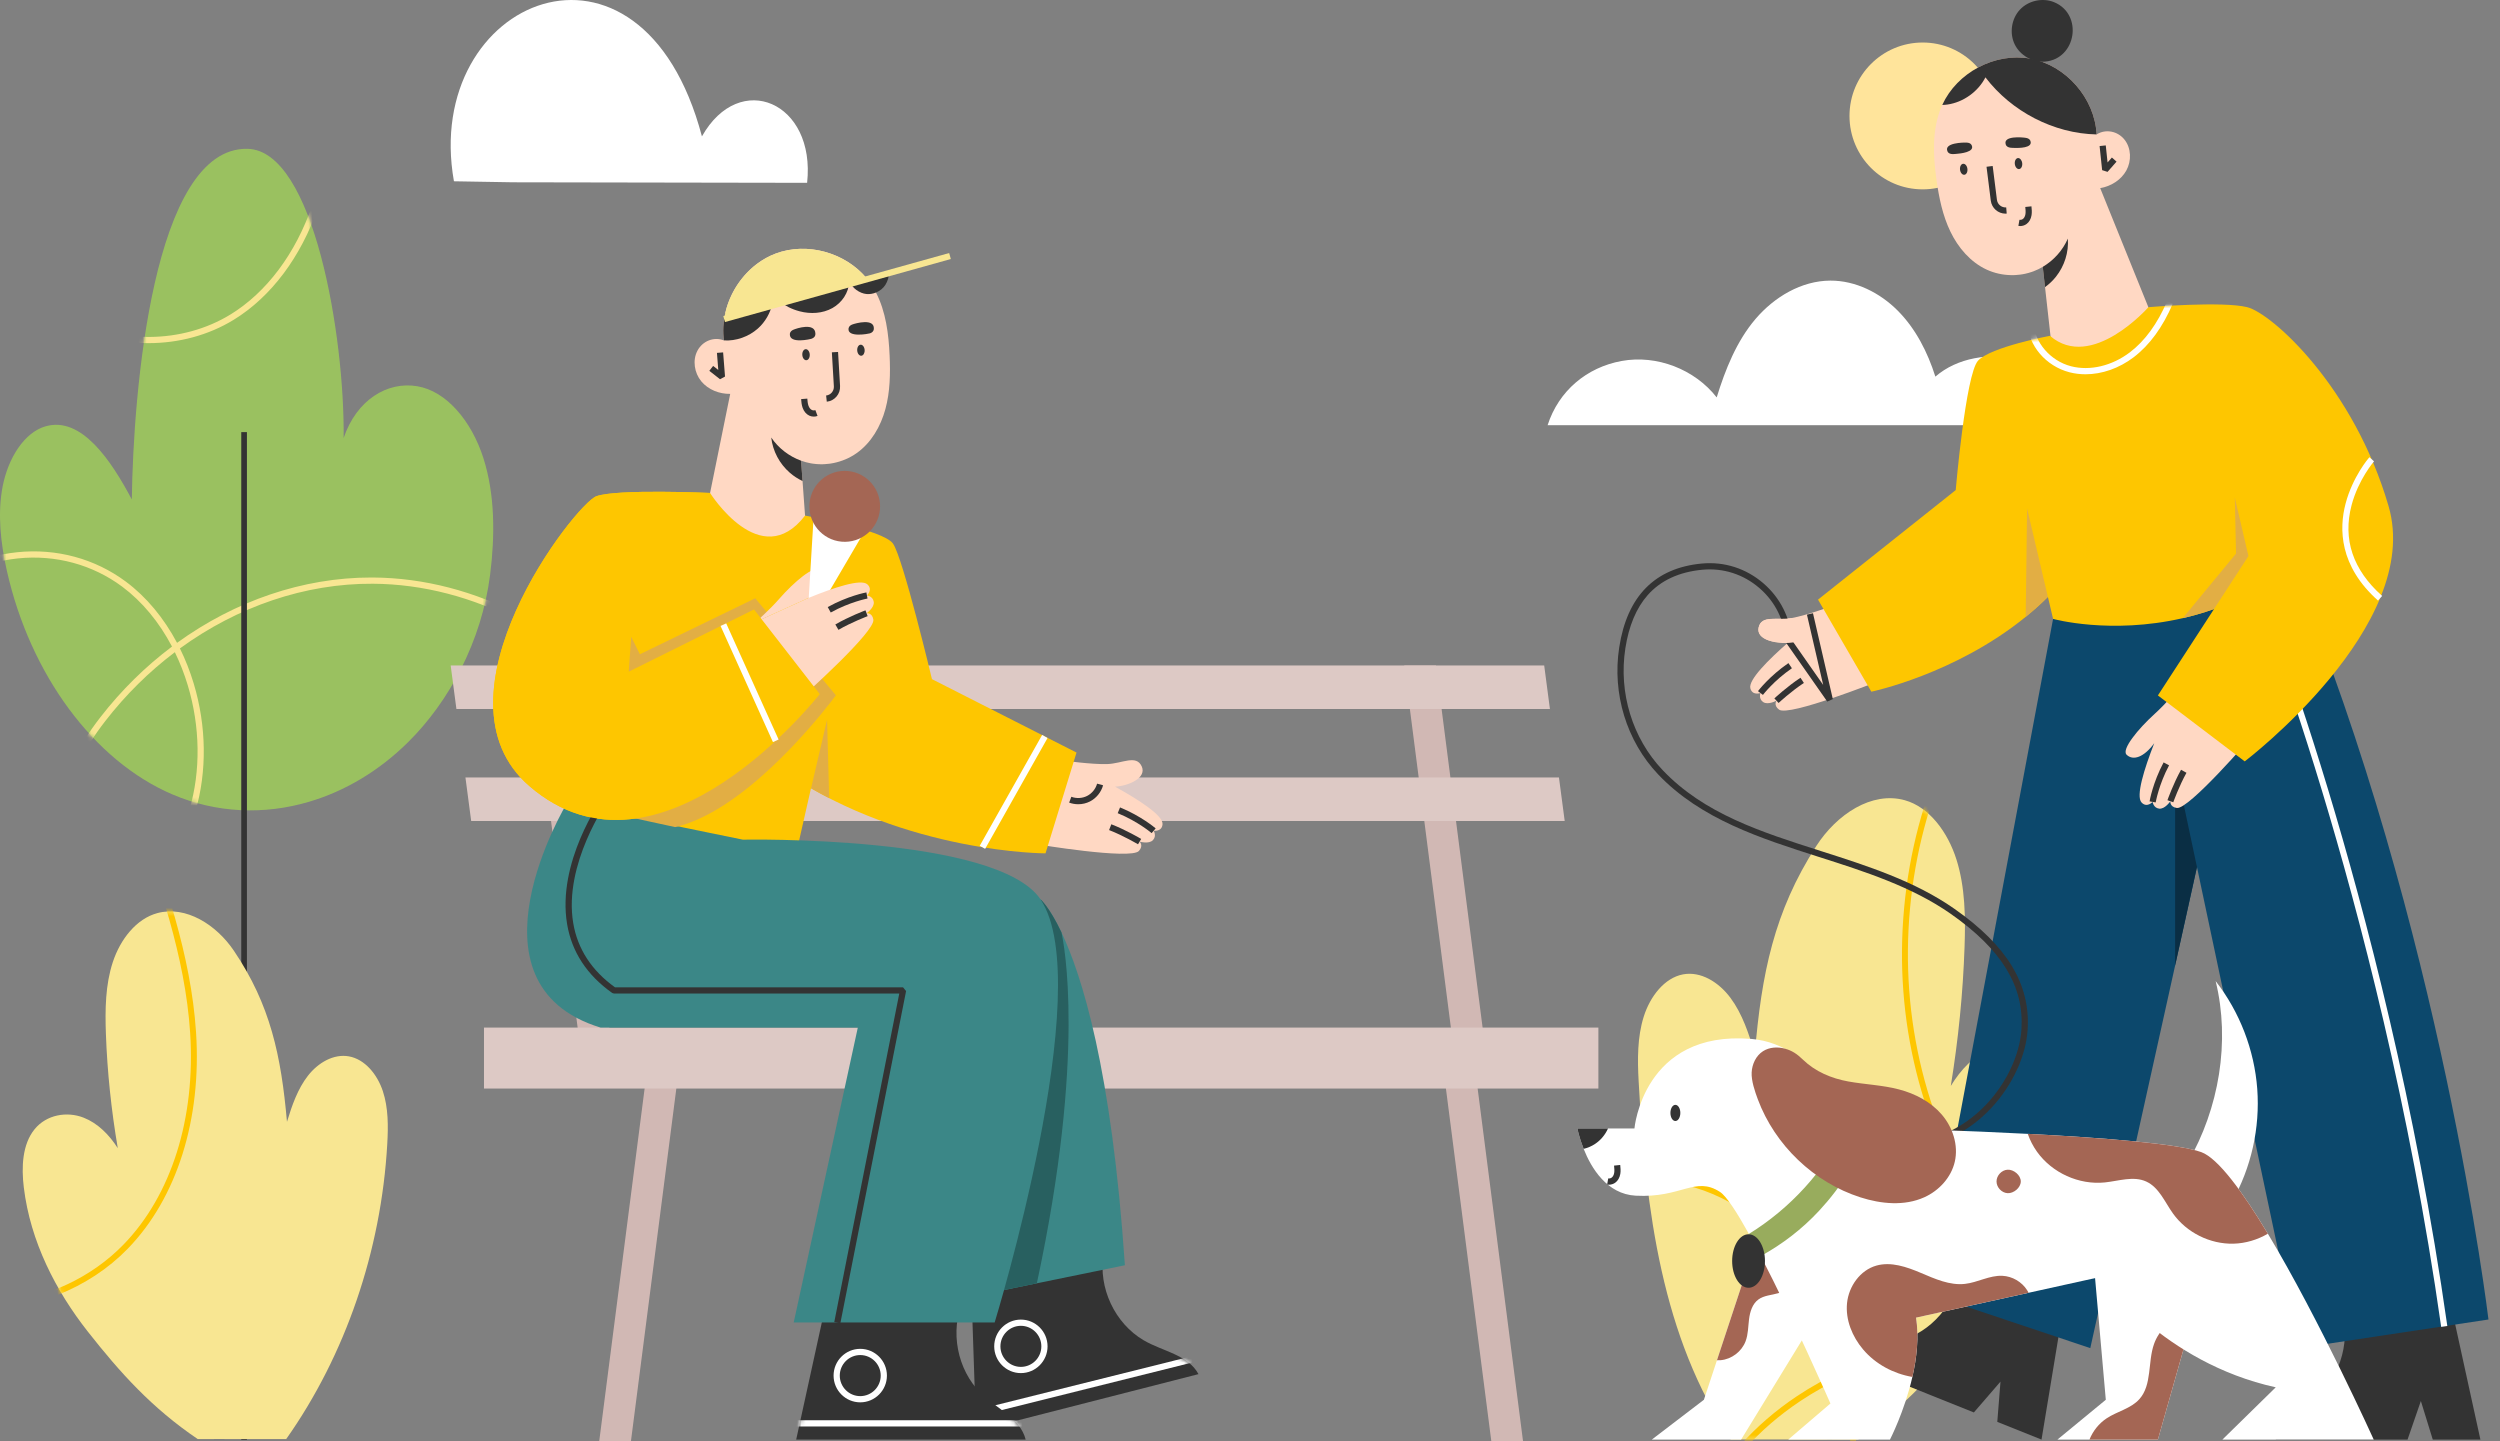 <svg width="588" height="339" viewBox="0 0 588 339" fill="none" xmlns="http://www.w3.org/2000/svg">
<rect x="0" y="0" width="588" height="339" fill="#808080" stroke="none"/>
<g clip-path="url(#clip0_646_1422)">
<path fill-rule="evenodd" clip-rule="evenodd" d="M120.643 42.875L189.835 43C191.905 24.012 173.967 16.309 165.095 32.08C150.799 -21.952 99.123 -0.369 106.767 42.637L120.643 42.875Z" fill="white"/>
<path d="M386.612 239.096C388.134 234.287 391.52 229.995 395.836 229.175C400.008 228.382 404.241 230.976 407.018 234.712C409.796 238.448 411.367 243.189 412.729 247.882C414.306 229.031 417.246 214.42 427.194 198.976C432.003 191.51 440.263 186.041 448.02 188.216C453.77 189.828 458.127 195.698 460.173 202.205C462.219 208.712 462.3 215.824 462.063 222.754C461.695 233.511 460.604 244.485 458.825 255.419C461.187 251.53 464.326 248.253 468.144 246.69C472.703 244.824 478.273 245.83 481.514 250.029C484.853 254.355 485.098 260.841 484.432 266.624C482.655 282.059 475.748 296.178 466.977 307.867C458.207 319.557 449.579 329.669 437.048 338.564L429.741 338.553C429.739 338.557 429.736 338.561 429.734 338.564H407.079C390.951 314.592 387.069 284.785 385.408 254.305C385.129 249.185 385.091 243.906 386.612 239.096Z" fill="#F8E692"/>
<mask id="mask0_646_1422" style="mask-type:luminance" maskUnits="userSpaceOnUse" x="385" y="187" width="100" height="152">
<path d="M386.612 239.096C388.134 234.287 391.52 229.995 395.836 229.175C400.008 228.382 404.241 230.976 407.018 234.712C409.796 238.448 411.367 243.189 412.729 247.882C414.306 229.031 417.246 214.42 427.194 198.976C432.003 191.51 440.263 186.041 448.02 188.216C453.77 189.828 458.127 195.698 460.173 202.205C462.219 208.712 462.3 215.824 462.063 222.754C461.695 233.511 460.604 244.485 458.825 255.419C461.187 251.53 464.326 248.253 468.144 246.69C472.703 244.824 478.273 245.83 481.514 250.029C484.853 254.355 485.098 260.841 484.432 266.624C482.655 282.059 475.748 296.178 466.977 307.867C458.207 319.557 449.579 329.669 437.048 338.564L429.741 338.553C429.739 338.557 429.736 338.561 429.734 338.564H407.079C390.951 314.592 387.069 284.785 385.408 254.305C385.129 249.185 385.091 243.906 386.612 239.096Z" fill="white"/>
</mask>
<g mask="url(#mask0_646_1422)">
<path d="M492.34 315.823C482.147 307.979 473.344 298.435 466.173 287.457C459.003 276.478 453.796 264.57 450.697 252.063C447.598 239.556 446.641 226.588 447.853 213.52C449.064 200.451 452.389 187.882 457.734 176.163L459.002 176.745C453.722 188.321 450.437 200.737 449.24 213.649C448.043 226.561 448.988 239.372 452.05 251.726C455.111 264.08 460.255 275.844 467.339 286.691C474.423 297.537 483.12 306.966 493.189 314.714L492.34 315.823Z" fill="#FEC600"/>
<path d="M412.11 401C405.093 401.001 399.664 394.015 397.514 387.254C394.18 376.771 395.162 364.54 400.207 353.696C404.778 343.872 412.541 335.114 422.658 328.37C426.057 326.104 429.63 324.125 433.329 322.445C431.556 313.697 428.534 305.966 424.297 299.358C417.098 288.133 405.89 280.269 394.314 278.322C388.224 277.297 381.663 277.993 375.834 280.281C369.743 282.671 364.785 286.591 361.498 291.618L360.333 290.851C363.78 285.58 368.964 281.475 375.326 278.979C381.386 276.6 388.209 275.877 394.545 276.943C406.68 278.984 417.951 286.878 425.469 298.602C429.752 305.28 432.818 313.071 434.634 321.868C445.89 317.012 458.266 314.892 470.548 315.828C487.376 317.111 503.518 324.092 516 335.486L515.062 336.52C502.808 325.335 486.962 318.482 470.443 317.222C458.285 316.296 446.034 318.419 434.912 323.271C435.636 327.101 436.13 331.118 436.389 335.311C437.497 353.239 434.195 371.372 426.84 387.749C423.113 396.046 418.466 400.491 413.029 400.96C412.72 400.987 412.413 401 412.11 401ZM433.603 323.856C430.078 325.475 426.674 327.371 423.429 329.534C413.526 336.137 405.932 344.696 401.47 354.288C396.571 364.816 395.613 376.677 398.842 386.829C400.921 393.369 406.21 400.144 412.909 399.567C417.806 399.145 422.065 394.975 425.569 387.174C432.832 371.004 436.092 353.1 434.998 335.397C434.749 331.381 434.284 327.532 433.603 323.856Z" fill="#FEC600"/>
</g>
<path d="M115.271 135.203C113.277 150.857 105.63 165.043 95.939 174.6C89.071 181.387 81.077 186.099 72.711 188.57C62.09 191.72 50.86 191.255 40.54 186.841C22.117 178.962 7.114 158.687 1.618 134.255C0.168 127.794 -0.644 120.851 0.642 114.304C1.937 107.745 5.708 101.69 10.74 100.262C19.155 97.87 26.116 108.256 31.005 117.472C31.332 92.336 35.969 34.521 58.227 35.003C73.875 35.342 81.103 79.403 80.823 103.033C83.844 94.034 91.151 89.636 98.161 90.847C101.587 91.435 104.707 93.432 107.341 96.342C110.103 99.377 112.307 103.391 113.703 107.773C116.43 116.322 116.442 126.014 115.271 135.203Z" fill="#9AC160"/>
<mask id="mask1_646_1422" style="mask-type:luminance" maskUnits="userSpaceOnUse" x="0" y="35" width="117" height="156">
<path d="M115.271 135.203C113.277 150.857 105.63 165.043 95.939 174.6C89.071 181.387 81.077 186.099 72.711 188.57C62.09 191.72 50.86 191.255 40.54 186.841C22.117 178.962 7.114 158.687 1.618 134.255C0.168 127.794 -0.644 120.851 0.642 114.304C1.937 107.745 5.708 101.69 10.74 100.262C19.155 97.87 26.116 108.256 31.005 117.472C31.332 92.336 35.969 34.521 58.227 35.003C73.875 35.342 81.103 79.403 80.823 103.033C83.844 94.034 91.151 89.636 98.161 90.847C101.587 91.435 104.707 93.432 107.341 96.342C110.103 99.377 112.307 103.391 113.703 107.773C116.43 116.322 116.442 126.014 115.271 135.203Z" fill="white"/>
</mask>
<g mask="url(#mask1_646_1422)">
<path d="M27.799 209.199C25.941 209.199 24.13 208.788 22.489 207.945C19.533 206.425 17.193 203.603 15.722 199.783C14.372 196.275 13.896 192.231 14.38 188.396C15.183 182.048 18.12 175.782 23.624 168.678C28.561 162.305 34.247 156.731 40.455 152.071C37.441 146.328 33.438 141.482 28.75 137.988C21.772 132.788 13.061 130.425 4.219 131.338C-4.628 132.25 -12.847 136.362 -18.924 142.916L-19.992 141.919C-13.675 135.105 -5.129 130.83 4.07 129.882C13.274 128.932 22.349 131.394 29.62 136.814C34.429 140.398 38.538 145.344 41.643 151.195C55.242 141.347 71.23 135.83 87.291 135.83C87.432 135.83 87.57 135.83 87.711 135.831C111.794 135.975 135.639 148.54 151.497 169.443L150.336 170.329C134.751 149.786 111.336 137.436 87.702 137.294C71.748 137.197 55.824 142.674 42.317 152.511C43.597 155.103 44.684 157.859 45.554 160.741C48.577 170.754 48.719 181.45 45.957 190.858C44.065 197.303 41.212 202.194 37.478 205.398C34.571 207.892 31.111 209.198 27.799 209.199ZM41.125 153.395C35.1 157.946 29.579 163.376 24.776 169.576C19.439 176.465 16.596 182.503 15.828 188.58C15.005 195.089 17.293 203.631 23.154 206.642C27.192 208.717 32.443 207.792 36.53 204.285C39.996 201.312 42.772 196.526 44.558 190.444C47.241 181.306 47.099 170.908 44.158 161.165C43.338 158.447 42.319 155.846 41.125 153.395Z" fill="#F8E692"/>
<path d="M34.961 80.707C28.12 80.707 21.282 78.967 15.422 75.48L16.166 74.222C27.582 81.014 42.862 80.916 54.19 73.977C62.697 68.766 69.526 59.651 73.42 48.313C77.198 37.312 77.942 25.683 78.17 15.758L79.628 15.792C79.397 25.829 78.643 37.599 74.799 48.79C70.795 60.449 63.746 69.838 54.95 75.226C48.989 78.878 41.974 80.707 34.961 80.707Z" fill="#F8E692"/>
</g>
<path d="M58.078 101.634H56.747V338.637H58.078V101.634Z" fill="#333333"/>
<path d="M90.041 256.623C88.727 252.665 85.804 249.134 82.078 248.459C78.477 247.806 74.823 249.941 72.425 253.015C70.027 256.089 68.672 259.99 67.496 263.852C66.134 248.34 63.596 236.319 55.009 223.611C50.858 217.467 43.727 212.968 37.03 214.757C32.067 216.084 28.306 220.914 26.54 226.268C24.773 231.622 24.704 237.474 24.908 243.176C25.226 252.027 26.168 261.056 27.703 270.053C25.665 266.853 22.954 264.157 19.659 262.871C15.723 261.336 10.915 262.163 8.117 265.618C5.235 269.177 5.023 274.515 5.598 279.273C7.132 291.972 13.095 303.59 20.666 313.208C28.237 322.827 35.685 331.147 46.502 338.466L52.81 338.457L52.816 338.466H67.318C81.241 318.741 89.647 294.215 91.08 269.136C91.321 264.924 91.354 260.58 90.041 256.623Z" fill="#F8E692"/>
<mask id="mask2_646_1422" style="mask-type:luminance" maskUnits="userSpaceOnUse" x="5" y="214" width="87" height="125">
<path d="M90.041 256.623C88.727 252.665 85.804 249.134 82.078 248.459C78.477 247.806 74.823 249.941 72.425 253.015C70.027 256.089 68.672 259.99 67.496 263.852C66.134 248.34 63.596 236.319 55.009 223.611C50.858 217.467 43.727 212.968 37.03 214.757C32.067 216.084 28.306 220.914 26.54 226.268C24.773 231.622 24.704 237.474 24.908 243.176C25.226 252.027 26.168 261.056 27.703 270.053C25.665 266.853 22.954 264.157 19.659 262.871C15.723 261.336 10.915 262.163 8.117 265.618C5.235 269.177 5.023 274.515 5.598 279.273C7.132 291.972 13.095 303.59 20.666 313.208C28.237 322.827 35.685 331.147 46.502 338.466L52.81 338.457L52.816 338.466H67.318C81.241 318.741 89.647 294.215 91.08 269.136C91.321 264.924 91.354 260.58 90.041 256.623Z" fill="white"/>
</mask>
<g mask="url(#mask2_646_1422)">
<path d="M-5.658 308.216C-14.745 308.216 -23.801 305.848 -31.509 300.954L-30.764 299.772C-12.394 311.437 13.881 308.338 29.053 292.716C40.325 281.11 46.036 262.956 44.721 242.911C43.531 224.783 37.307 207.414 31.287 190.618L32.599 190.144C38.651 207.032 44.909 224.495 46.112 242.819C47.453 263.26 41.599 281.802 30.051 293.692C20.803 303.214 7.543 308.216 -5.658 308.216Z" fill="#FEC600"/>
</g>
<path d="M490 100H364C366.602 91.933 373.192 86.395 381.422 84.899C389.653 83.402 398.571 86.823 403.769 93.471C405.787 86.91 408.463 80.213 412.899 75.019C417.334 69.825 423.714 66.033 430.485 66C436.42 65.972 442.153 68.844 446.368 73.086C450.582 77.329 453.383 82.845 455.198 88.582C460.364 84.096 468.027 82.95 474.668 84.428C481.309 85.907 487.498 91.561 490 100Z" fill="white"/>
<path d="M452.213 44.537C461.719 44.537 469.426 36.805 469.426 27.268C469.426 17.731 461.719 10 452.213 10C442.707 10 435 17.731 435 27.268C435 36.805 442.707 44.537 452.213 44.537Z" fill="#FFE49B"/>
<path d="M132.355 156.514L143.733 244.904H136.274L124.896 156.514" fill="#D1B8B4"/>
<path d="M337.744 156.514L349.122 244.904H341.663L330.285 156.514" fill="#D1B8B4"/>
<path d="M151.696 255.391L140.318 343.781H147.777L159.155 255.391" fill="#D1B8B4"/>
<path d="M347.459 255.391L358.837 343.781H351.378L340 255.391" fill="#D1B8B4"/>
<path d="M375.94 241.685H113.832V256.026H375.94V241.685Z" fill="#DDC9C5"/>
<path d="M368.017 193.099H110.822L109.472 182.855H366.666L368.017 193.099Z" fill="#DDC9C5"/>
<path d="M364.542 166.758H107.348L106 156.514H363.195L364.542 166.758Z" fill="#DDC9C5"/>
<path d="M281.884 323.194L229.584 336.572L228.351 299.736L259.562 295.063C258.267 302.854 262.197 311.258 268.999 315.239C273.469 317.856 279.424 318.625 281.884 323.194Z" fill="#333333"/>
<mask id="mask3_646_1422" style="mask-type:luminance" maskUnits="userSpaceOnUse" x="228" y="295" width="54" height="42">
<path d="M281.884 323.194L229.584 336.572L228.351 299.736L259.562 295.063C258.267 302.854 262.197 311.258 268.999 315.239C273.469 317.856 279.424 318.625 281.884 323.194Z" fill="white"/>
</mask>
<g mask="url(#mask3_646_1422)">
<path d="M281.921 318.578L228.183 331.992L228.535 333.412L282.273 319.998L281.921 318.578Z" fill="white"/>
</g>
<path d="M264.574 297.587L243.866 301.834L224.605 305.782L244.735 211.538C244.735 211.538 246.798 213.283 249.643 219.262C254.439 229.345 261.461 251.472 264.574 297.587Z" fill="#3B8787"/>
<path d="M243.866 301.834L224.605 305.782L244.735 211.538C244.735 211.538 246.798 213.283 249.643 219.262C250.223 221.82 255.492 247.796 243.866 301.834Z" fill="#286060"/>
<path d="M241.236 338.591H187.263L195.14 302.591L226.535 305.798C223.36 313.028 225.099 322.145 230.709 327.688C234.397 331.332 239.978 333.554 241.236 338.591Z" fill="#333333"/>
<path d="M208.251 96.203C207.145 100.275 204.916 104.15 201.479 106.579C199.854 107.726 197.987 108.514 196.038 108.909C195.93 108.929 195.82 108.95 195.709 108.967C195.598 108.991 195.487 109.008 195.376 109.026C195.265 109.043 195.151 109.058 195.04 109.07C194.69 109.12 194.343 109.152 193.99 109.169C193.894 109.175 193.792 109.178 193.695 109.184C193.582 109.187 193.468 109.19 193.357 109.193C193.243 109.193 193.132 109.193 193.019 109.19C192.905 109.193 192.794 109.19 192.683 109.184C192.225 109.169 191.767 109.128 191.315 109.067C191.21 109.055 191.105 109.038 191 109.023C190.889 109.005 190.781 108.988 190.67 108.967C189.9 108.824 189.144 108.619 188.409 108.353L188.756 113.135L190.297 134.363L163.336 134.021L171.745 92.641C169.189 92.68 166.569 91.661 164.938 89.683C163.313 87.707 162.838 84.751 164.037 82.485C165.233 80.22 167.891 79.125 170.268 80.065C169.983 77.955 170.096 75.815 170.551 73.746C171.925 67.512 176.412 61.916 182.405 59.65C189.699 56.893 198.559 59.325 203.629 65.208C204.003 65.644 204.356 66.098 204.688 66.572C204.776 66.701 204.864 66.83 204.948 66.956C205.345 67.553 205.704 68.17 206.031 68.802C208.35 73.286 209.015 78.546 209.24 83.638C209.426 87.853 209.356 92.135 208.251 96.203Z" fill="#FFD8C3"/>
<path d="M194.459 94.481L194.304 93.025C195.389 92.909 196.189 91.963 196.125 90.87L195.655 82.865L197.111 82.779L197.581 90.784C197.691 92.658 196.319 94.282 194.459 94.481Z" fill="#333333"/>
<path d="M190.45 83.368C190.497 84.086 190.144 84.693 189.662 84.725C189.18 84.757 188.75 84.201 188.703 83.483C188.656 82.766 189.009 82.158 189.492 82.126C189.974 82.095 190.403 82.65 190.45 83.368Z" fill="#333333"/>
<path d="M190.946 79.647C191.404 79.464 191.793 79.146 191.782 78.487C191.736 75.773 187.345 77.222 186.563 77.571C186.205 77.732 185.801 78.034 185.773 78.588C185.654 80.95 190.628 79.774 190.946 79.647Z" fill="#333333"/>
<path d="M204.613 78.402C205.08 78.243 205.488 77.957 205.527 77.338C205.685 74.791 201.232 76.025 200.432 76.331C200.065 76.471 199.643 76.743 199.574 77.262C199.278 79.474 204.288 78.512 204.613 78.402Z" fill="#333333"/>
<path d="M203.363 82.315C203.41 83.033 203.058 83.64 202.575 83.672C202.093 83.704 201.664 83.148 201.617 82.431C201.569 81.713 201.922 81.105 202.405 81.074C202.887 81.042 203.316 81.598 203.363 82.315Z" fill="#333333"/>
<path d="M169.349 89.194L166.83 87.219L167.728 86.066L168.94 87.016L168.624 82.997L170.078 82.882L170.525 88.561L169.349 89.194Z" fill="#333333"/>
<path d="M188.41 108.353L188.757 113.135C187.682 112.632 186.675 111.979 185.779 111.2C183.348 109.081 181.757 106.118 181.394 102.908C183.082 105.403 185.586 107.326 188.41 108.353Z" fill="#333333"/>
<path d="M191.402 97.989C191.039 97.989 190.676 97.912 190.344 97.757C189.644 97.433 189.089 96.781 188.781 95.924C188.534 95.232 188.475 94.508 188.424 93.87L189.878 93.752C189.924 94.326 189.972 94.92 190.154 95.429C190.326 95.907 190.618 96.272 190.956 96.429C191.208 96.546 191.514 96.557 191.774 96.459L192.288 97.829C192.004 97.936 191.703 97.989 191.402 97.989Z" fill="#333333"/>
<path d="M195.723 163.538L195.35 165.18L187.263 200.709L158.794 194.533L133.29 189.002L134.909 177.329L140.875 134.27L164.705 146.987L195.723 163.538Z" fill="#FEC600"/>
<path d="M262.256 185.023C265.478 184.854 269.776 182.94 268.528 180.239C267.222 177.414 263.973 179.595 260.395 179.71C256.818 179.825 250.121 178.889 250.121 178.889L243.702 198.547C243.702 198.547 265.949 202.271 267.872 200.145C269.023 198.871 268.035 197.949 268.035 197.949C268.035 197.949 270.241 198.598 271.175 197.591C272.109 196.583 271.338 195.395 271.338 195.395C271.338 195.395 273.325 195.676 273.43 193.826C273.545 191.805 267.977 188.191 262.256 185.023Z" fill="#FFD8C3"/>
<path d="M270.864 195.95C270.832 195.923 267.63 193.198 262.884 191.26L263.434 189.904C268.411 191.937 271.677 194.722 271.813 194.839L270.864 195.95Z" fill="#333333"/>
<path d="M267.663 198.578C267.629 198.558 264.201 196.529 260.856 195.233L261.382 193.868C264.843 195.209 268.263 197.233 268.406 197.319L267.663 198.578Z" fill="#333333"/>
<path d="M253.598 189.156C252.87 189.156 252.143 189.029 251.465 188.771L251.982 187.402C253.171 187.854 254.557 187.779 255.691 187.201C256.824 186.623 257.701 185.544 258.038 184.314L259.445 184.701C259.001 186.322 257.844 187.744 256.352 188.505C255.505 188.937 254.551 189.156 253.598 189.156Z" fill="#333333"/>
<path d="M133.289 189.002C133.289 189.002 107.76 231.441 141.239 241.685H201.759L186.679 311.051H233.942C233.942 311.051 258.293 231.744 244.736 211.538C234.525 196.319 174.717 197.489 174.717 197.489" fill="#3B8787"/>
<path d="M172.092 73.977L181.684 71.311C181.203 73.597 179.989 75.727 178.245 77.276C176.1 79.181 173.125 80.246 170.268 80.065C169.983 77.955 170.096 75.815 170.551 73.746L172.092 73.977Z" fill="#333333"/>
<path d="M181.897 69.727C182.373 70.143 182.831 70.52 183.289 70.863L181.684 71.311C181.795 70.79 181.865 70.26 181.897 69.727Z" fill="#333333"/>
<path d="M183.289 70.863L199.717 66.294C199.638 68.832 198.008 71.208 195.79 72.452C193.486 73.743 190.659 73.898 188.109 73.228C186.166 72.716 184.739 71.957 183.289 70.863Z" fill="#333333"/>
<path d="M199.723 66.004C199.752 66.092 199.787 66.18 199.825 66.265L199.717 66.294C199.723 66.2 199.726 66.101 199.723 66.004Z" fill="#333333"/>
<path d="M208.268 66.953C207.775 67.778 206.955 68.425 206.031 68.802C205.313 69.095 204.528 69.227 203.784 69.154C202.171 68.99 200.473 67.772 199.825 66.265L203.63 65.208L209.039 63.704C209.144 65.197 208.767 66.118 208.268 66.953Z" fill="#333333"/>
<path d="M203.985 65.638L170.318 75.016C171.327 68.281 176.007 62.071 182.405 59.65C189.874 56.826 198.985 59.445 203.985 65.638Z" fill="#F8E692"/>
<path d="M223.243 59.512L170.123 74.336L170.514 75.746L223.634 60.922L223.243 59.512Z" fill="#F8E692"/>
<path d="M148.46 149.782L147.877 157.977L177.343 143.343L192.806 163.245C192.806 163.245 155.182 211.354 124.537 184.904C100.122 163.831 135.332 118.465 140.291 116.709C145.251 114.953 167.01 115.944 167.01 115.944C167.01 115.944 178.885 134.901 189.346 121.268C189.346 121.268 207.685 124.611 210.019 127.831C212.353 131.05 219.197 159.733 219.197 159.733L253.197 177.002L245.903 200.709C245.903 200.709 213.228 200.709 185.22 181.977" fill="#FEC600"/>
<path d="M196.598 163.538C196.598 163.538 196.158 164.141 195.35 165.18C190.761 171.069 174.309 190.963 158.794 194.533L133.29 189.002L134.909 177.329L148.46 149.782L150.503 153.88L164.705 146.987L177.635 140.709L196.598 163.538Z" fill="#E2AE44"/>
<path d="M190.156 140.639C193.423 138.176 194.258 135.583 192.749 134.076C191.51 132.838 186.764 136.855 183.254 140.869C180.894 143.568 177.779 146.265 177.779 146.265" fill="#FFD8C3"/>
<path d="M191.548 118.592L189.76 148.112L204.651 122.722L191.548 118.592Z" fill="white"/>
<path d="M206.961 119.847C206.546 124.435 202.503 127.817 197.93 127.401C193.356 126.985 189.985 122.929 190.399 118.341C190.814 113.753 194.857 110.37 199.431 110.786C204.004 111.202 207.375 115.258 206.961 119.847Z" fill="#A46654"/>
<path d="M177.779 146.265L189.005 163.617C189.005 163.617 205.858 148.579 205.415 145.743C205.15 144.044 203.813 144.237 203.813 144.237C203.813 144.237 205.702 142.922 205.507 141.56C205.311 140.198 203.905 140.054 203.905 140.054C203.905 140.054 205.369 138.679 204 137.436C202.504 136.078 196.205 138.158 190.156 140.639" fill="#FFD8C3"/>
<path d="M195.39 144.062L194.683 142.782C199.384 140.17 203.595 139.367 203.772 139.335L204.038 140.773C203.997 140.781 199.873 141.571 195.39 144.062Z" fill="#333333"/>
<path d="M197.648 311.243L196.217 310.958L211.507 233.686H144.418L143.998 233.552C138.056 229.349 134.485 223.9 133.384 217.356C130.94 202.829 141.34 188.075 141.784 187.454L142.969 188.307C142.864 188.454 132.478 203.198 134.824 217.119C135.847 223.192 139.153 228.272 144.651 232.222H212.395L213.111 233.096L197.648 311.243Z" fill="#333333"/>
<path d="M197.201 148.139L196.471 146.872C199.685 145.01 203.402 143.611 203.559 143.552L204.069 144.923C204.032 144.937 200.306 146.34 197.201 148.139Z" fill="#333333"/>
<path d="M167.01 115.944C167.01 115.944 145.251 114.953 140.291 116.709C135.332 118.465 100.122 163.831 124.537 184.904C155.182 211.354 192.806 163.245 192.806 163.245L177.343 143.343L147.877 157.977L148.46 149.782" fill="#FEC600"/>
<path d="M195.02 187.731C193.599 187 192.178 186.23 190.763 185.416L194.53 169.254L195.02 187.731Z" fill="#E2AE44"/>
<mask id="mask4_646_1422" style="mask-type:luminance" maskUnits="userSpaceOnUse" x="187" y="302" width="55" height="37">
<path d="M241.236 338.591H187.263L195.14 302.591L226.535 305.798C223.36 313.028 225.099 322.145 230.709 327.688C234.397 331.332 239.978 333.554 241.236 338.591Z" fill="white"/>
</mask>
<g mask="url(#mask4_646_1422)">
<path d="M242.656 334.044H187.279V335.507H242.656V334.044Z" fill="white"/>
</g>
<path d="M202.33 329.832C198.871 329.832 196.058 327.009 196.058 323.54C196.058 320.07 198.871 317.247 202.33 317.247C205.789 317.247 208.603 320.07 208.603 323.54C208.603 327.009 205.789 329.832 202.33 329.832ZM202.33 318.71C199.676 318.71 197.516 320.877 197.516 323.54C197.516 326.202 199.676 328.369 202.33 328.369C204.984 328.369 207.144 326.202 207.144 323.54C207.144 320.877 204.984 318.71 202.33 318.71Z" fill="white"/>
<path d="M240.111 322.954C236.653 322.954 233.839 320.131 233.839 316.661C233.839 313.191 236.653 310.369 240.111 310.369C243.57 310.369 246.384 313.191 246.384 316.661C246.384 320.131 243.57 322.954 240.111 322.954ZM240.111 311.832C237.457 311.832 235.298 313.999 235.298 316.661C235.298 319.324 237.457 321.491 240.111 321.491C242.766 321.491 244.925 319.324 244.925 316.661C244.925 313.999 242.766 311.832 240.111 311.832Z" fill="white"/>
<path d="M245.113 172.858L230.431 198.935L231.701 199.654L246.383 173.578L245.113 172.858Z" fill="white"/>
<path d="M170.802 146.62L169.474 147.223L181.796 174.538L183.125 173.935L170.802 146.62Z" fill="white"/>
<path d="M464.253 332.21L470.517 324.952L469.762 334.42L480.165 338.591L486.169 302.228L461.248 295.689C461.523 303.586 456.534 311.403 449.272 314.462C444.499 316.47 438.495 316.458 435.464 320.667L464.253 332.21Z" fill="#333333"/>
<path d="M535.253 338.591H566.256L569.387 329.517L572.188 338.591H583.391L575.513 302.591L549.954 305.798C553.128 313.028 551.389 322.145 545.779 327.688C542.091 331.332 536.51 333.554 535.253 338.591Z" fill="#333333"/>
<path d="M511.184 177.761L540.679 317.078L585.287 310.347C585.287 310.347 574.242 217.982 539.066 133.335L482.884 145.566L453.126 304.2L491.637 317.078L524.02 171.029" fill="#0C486C"/>
<path d="M420.763 150.943C417.577 151.458 412.974 150.495 413.627 147.592C414.311 144.554 417.945 145.999 421.466 145.356C424.988 144.713 431.338 142.384 431.338 142.384L441.739 160.245C441.739 160.245 420.772 168.585 418.446 166.912C417.053 165.911 417.826 164.8 417.826 164.8C417.826 164.8 415.805 165.901 414.68 165.113C413.556 164.326 414.06 163.001 414.06 163.001C414.06 163.001 412.177 163.695 411.686 161.909C411.15 159.958 415.834 155.248 420.763 150.943Z" fill="#FFD8C3"/>
<path d="M511.586 179.661V227.109L516.725 203.933L511.586 179.661Z" fill="#0A2E44"/>
<path d="M414.641 163.444C414.666 163.41 417.224 160.07 421.457 157.173L420.635 155.964C416.196 159.002 413.588 162.414 413.479 162.558L414.641 163.444Z" fill="#333333"/>
<path d="M418.321 165.337C418.35 165.31 421.275 162.602 424.273 160.629L423.473 159.405C420.37 161.447 417.453 164.149 417.33 164.263L418.321 165.337Z" fill="#333333"/>
<path d="M447.608 270.014C464.705 270.014 476.148 254.088 476.902 242.198C477.581 231.501 472.105 222.461 459.67 213.747C450.339 207.208 439.139 203.634 428.308 200.177C414.163 195.664 400.802 191.401 391.041 181.117C383.945 173.64 380.669 162.944 382.279 152.507C383.094 147.218 384.86 143.004 387.528 139.981C390.57 136.534 394.897 134.522 400.389 134.002C405.289 133.537 410.053 135.067 413.806 138.307C417.539 141.529 419.744 145.993 420.014 150.875L420.145 151.255L429.773 165.011L431.08 164.425L426.413 144.23L424.991 144.561L428.812 161.092L421.458 150.583C421.114 145.383 418.74 140.636 414.758 137.198C410.7 133.695 405.55 132.042 400.251 132.545C389.227 133.59 382.695 140.231 380.837 152.283C379.159 163.166 382.579 174.322 389.985 182.125C400.003 192.681 414.168 197.201 427.866 201.572C438.593 204.995 449.685 208.535 458.835 214.947C470.811 223.339 476.089 231.969 475.446 242.105C474.709 253.717 463.259 269.384 446.264 268.516L446.19 269.978C446.666 270.002 447.141 270.014 447.608 270.014Z" fill="#333333"/>
<path d="M476.028 116.444L482.884 145.566C482.884 145.566 496.354 149.315 513.384 145.393C520.397 143.778 528.017 140.863 535.547 135.843C536.723 135.059 537.896 134.225 539.066 133.335L537.076 123.969L532.674 103.244L476.028 116.444Z" fill="#FEC600"/>
<path d="M455.463 42.3C456.049 46.477 456.901 50.672 458.732 54.468C460.563 58.267 463.463 61.667 467.286 63.424C469.092 64.253 471.072 64.683 473.059 64.712C473.17 64.713 473.284 64.714 473.394 64.711C473.508 64.712 473.619 64.71 473.733 64.705C473.844 64.702 473.958 64.697 474.069 64.689C474.423 64.671 474.772 64.639 475.121 64.591C475.217 64.58 475.317 64.566 475.414 64.551C475.525 64.534 475.637 64.517 475.748 64.498C475.86 64.478 475.968 64.458 476.08 64.435C476.192 64.415 476.3 64.392 476.409 64.367C476.856 64.267 477.298 64.144 477.732 63.999C477.832 63.968 477.932 63.933 478.033 63.898C478.139 63.86 478.242 63.823 478.349 63.782C479.079 63.501 479.784 63.161 480.457 62.764L480.99 67.528L483.357 88.68L509.798 83.386L493.969 44.252C496.49 43.821 498.878 42.338 500.118 40.094C501.355 37.852 501.282 34.857 499.691 32.853C498.101 30.845 495.288 30.256 493.122 31.618C492.703 23.074 485.857 15.28 477.461 13.781C469.218 12.311 460.294 17.059 456.82 24.686C456.757 24.828 456.694 24.969 456.634 25.111C454.369 30.463 454.656 36.54 455.463 42.3Z" fill="#FFD8C3"/>
<path d="M471.697 50.25C471.789 50.25 471.882 50.246 471.976 50.239L471.861 48.78C470.771 48.865 469.814 48.082 469.678 46.996L468.677 39.04L467.23 39.223L468.23 47.179C468.453 48.948 469.949 50.25 471.697 50.25Z" fill="#333333"/>
<path d="M473.885 38.577C473.97 39.291 474.428 39.824 474.908 39.766C475.388 39.709 475.708 39.083 475.624 38.369C475.539 37.655 475.081 37.123 474.601 37.18C474.121 37.238 473.801 37.863 473.885 38.577Z" fill="#333333"/>
<path d="M472.866 34.742C472.377 34.674 471.919 34.49 471.751 33.977C471.059 31.864 475.656 32.281 476.5 32.426C476.887 32.493 477.356 32.662 477.533 33.087C478.287 34.9 474.596 34.809 473.84 34.789C473.559 34.781 473.205 34.79 472.866 34.742Z" fill="#333333"/>
<path d="M459.242 36.243C458.749 36.228 458.273 36.096 458.05 35.604C457.132 33.58 461.748 33.49 462.602 33.542C462.994 33.566 463.478 33.683 463.701 34.086C464.648 35.806 460.968 36.12 460.215 36.182C459.935 36.205 459.584 36.252 459.242 36.243Z" fill="#333333"/>
<path d="M460.999 39.917C461.084 40.631 461.542 41.164 462.022 41.106C462.502 41.049 462.822 40.423 462.737 39.709C462.652 38.995 462.195 38.463 461.715 38.52C461.235 38.578 460.914 39.203 460.999 39.917Z" fill="#333333"/>
<path d="M495.694 40.424L497.81 38.018L496.716 37.05L495.698 38.208L495.275 34.199L493.824 34.353L494.422 40.017L495.694 40.424Z" fill="#333333"/>
<path d="M456.82 24.686C457.232 24.679 457.644 24.642 458.052 24.585C461.761 24.061 465.281 21.54 466.974 18.189C473.079 26.223 483.052 31.421 493.122 31.618C492.702 23.074 485.857 15.28 477.46 13.781C469.218 12.311 460.294 17.059 456.82 24.686Z" fill="#333333"/>
<path d="M480.457 62.764L480.989 67.528C481.955 66.836 482.825 66.009 483.564 65.079C485.566 62.549 486.589 59.343 486.359 56.12C485.155 58.884 483.045 61.234 480.457 62.764Z" fill="#333333"/>
<path d="M480.984 14.491C478.083 14.737 475.113 13.04 473.846 10.41C472.578 7.78 473.096 4.391 475.09 2.263C477.084 0.134 480.424 -0.593 483.119 0.513C490.014 3.346 488.375 13.862 480.984 14.491Z" fill="#333333"/>
<path d="M506.675 174.807C504.27 178.121 501.698 178.997 500.173 177.506C498.921 176.282 502.853 171.461 506.801 167.88C509.456 165.472 512.098 162.307 512.098 162.307L529.561 173.308C529.561 173.308 514.826 190.439 511.992 190.037C510.295 189.796 510.467 188.452 510.467 188.452C510.467 188.452 509.184 190.367 507.824 190.191C506.464 190.016 506.299 188.607 506.299 188.607C506.299 188.607 504.951 190.097 503.692 188.742C502.315 187.262 504.293 180.912 506.675 174.807Z" fill="#FFD8C3"/>
<path d="M507.018 188.73C507.026 188.688 507.751 184.539 510.166 180.005L508.879 179.316C506.347 184.071 505.61 188.307 505.58 188.485L507.018 188.73Z" fill="#333333"/>
<path d="M511.155 188.698C511.168 188.661 512.51 184.903 514.257 181.76L512.983 181.048C511.176 184.299 509.837 188.049 509.78 188.207L511.155 188.698Z" fill="#333333"/>
<path d="M574.165 312.082L575.609 311.875C568.194 259.677 556.254 214.406 547.543 185.62C538.103 154.423 530.313 135.316 530.235 135.126L528.886 135.683C528.963 135.872 536.733 154.93 546.154 186.066C554.847 214.799 566.764 259.986 574.165 312.082Z" fill="white"/>
<path d="M475.156 53.169C475.676 53.169 476.192 53.008 476.62 52.703C477.249 52.255 477.676 51.513 477.82 50.613C477.938 49.888 477.863 49.166 477.797 48.529L476.346 48.68C476.405 49.254 476.467 49.846 476.381 50.379C476.3 50.882 476.079 51.294 475.775 51.51C475.549 51.672 475.25 51.739 474.976 51.69L474.722 53.131C474.866 53.157 475.011 53.169 475.156 53.169Z" fill="#333333"/>
<path d="M513.383 145.393C520.397 143.778 528.017 140.863 535.547 135.843L537.076 123.969L525.625 117.029L525.917 130.2L513.383 145.393Z" fill="#E2AE44"/>
<path d="M427.598 141.029L440.143 162.688C440.143 162.688 459.848 158.599 476.442 145.086C478.228 143.634 479.978 142.071 481.665 140.391C484.844 137.227 487.794 133.648 490.324 129.615L525.625 117.029L528.834 130.785L507.537 163.566L527.959 179.078C527.959 179.078 569.97 147.176 561.801 119.078C553.632 90.981 534.377 73.712 528.542 72.249C522.707 70.785 505.311 72.249 505.311 72.249C505.311 72.249 491.934 87.468 482.155 78.981C482.155 78.981 468.151 81.615 465.233 84.834C462.316 88.054 459.982 115.273 459.982 115.273L427.598 141.029Z" fill="#FEC600"/>
<path d="M422.347 150.981C418.263 151.859 412.974 150.495 413.627 147.592C414.311 144.554 417.945 146 421.466 145.356" fill="#FFD8C3"/>
<path d="M476.442 145.086C478.228 143.634 479.978 142.071 481.665 140.391L476.766 119.576L476.442 145.086Z" fill="#E2AE44"/>
<path d="M559.311 141.256L560.279 140.162C553.396 134.028 550.977 126.849 553.09 118.826C554.677 112.798 558.338 108.545 558.375 108.503L557.276 107.54C557.117 107.723 553.353 112.097 551.679 118.452C550.122 124.365 550.182 133.121 559.311 141.256Z" fill="white"/>
<mask id="mask5_646_1422" style="mask-type:luminance" maskUnits="userSpaceOnUse" x="427" y="71" width="136" height="109">
<path d="M427.598 141.029L440.143 162.688C440.143 162.688 459.848 158.599 476.442 145.086C478.228 143.634 479.978 142.071 481.665 140.391C484.844 137.227 487.794 133.648 490.324 129.615L525.625 117.029L528.834 130.785L507.537 163.566L527.959 179.078C527.959 179.078 569.97 147.176 561.801 119.078C553.632 90.981 534.377 73.712 528.542 72.249C522.707 70.785 505.311 72.249 505.311 72.249C505.311 72.249 491.934 87.468 482.155 78.981C482.155 78.981 468.151 81.615 465.233 84.834C462.316 88.054 459.982 115.273 459.982 115.273L427.598 141.029Z" fill="white"/>
</mask>
<g mask="url(#mask5_646_1422)">
<path d="M490.51 88.029C494.374 88.029 498.407 86.634 501.836 84.027C505.593 81.17 508.69 76.925 511.042 71.412L509.7 70.836C507.45 76.113 504.508 80.159 500.955 82.86C496.737 86.068 491.559 87.294 487.104 86.142C482.246 84.885 478.464 80.483 478.307 75.903L476.849 75.953C477.031 81.242 481.19 86.123 486.74 87.559C487.959 87.874 489.225 88.029 490.51 88.029Z" fill="white"/>
</g>
<path d="M388.505 338.591H409.51L417.446 325.628L432.267 301.42L425.95 292.932L416.804 280.639L408.329 306.305L403.827 319.932L400.758 329.225L388.505 338.591Z" fill="white"/>
<path d="M403.827 319.932C404.125 319.947 404.422 319.941 404.72 319.914C407.284 319.683 409.647 317.883 410.561 315.469C411.182 313.821 411.156 312.015 411.378 310.268C411.596 308.523 412.159 306.673 413.577 305.637C414.911 304.66 416.684 304.625 418.269 304.153C422.198 302.983 424.815 299.061 425.644 295.036C425.787 294.34 425.886 293.637 425.95 292.932L416.804 280.639L408.329 306.305L403.827 319.932Z" fill="#A46654"/>
<path d="M483.906 338.591H507.537L515.945 308.953L518.915 298.493L492.366 296.151L495.284 329.225L483.906 338.591Z" fill="white"/>
<path d="M491.442 338.59H507.537L515.945 308.953C515.123 309.015 514.306 309.167 513.518 309.419C510.364 310.426 507.741 312.969 506.633 316.095C505.113 320.377 506.204 325.709 503.173 329.087C501.177 331.311 497.985 331.941 495.494 333.583C493.673 334.783 492.258 336.565 491.442 338.59Z" fill="#A46654"/>
<path d="M524.973 282.629C529.493 274.63 531.586 265.272 530.905 256.102C530.223 246.932 526.771 237.988 521.119 230.75C524.604 244.934 521.911 260.756 514.588 273.384" fill="white"/>
<path d="M371 265.42C371 265.42 371.405 267.53 372.47 270.211C374.264 274.727 377.938 280.856 384.712 281.225C395.507 281.81 398.716 276.542 404.551 280.347C406.059 281.33 408.518 285.126 411.342 290.216C412.241 291.837 413.175 293.588 414.129 295.423C421.764 310.124 430.516 330.103 430.516 330.103L420.597 338.591H444.52C444.52 338.591 447.927 331.996 449.792 323.857C450.813 319.396 451.37 314.468 450.647 309.908L477.125 304.063L494.408 300.249C494.408 300.249 508.704 320.444 535.253 326.298L522.708 338.591H558.301C558.301 338.591 545.47 310.221 533.403 290.169C527.457 280.291 521.695 272.43 517.748 270.981C512.333 268.993 494.653 267.606 476.927 266.684C462.211 265.917 447.464 265.47 439.674 265.265C436.64 265.186 434.659 265.142 434.148 265.13C434.061 265.127 434.017 265.127 434.017 265.127C434.017 265.127 428.17 245.664 411.844 244.347C386.462 242.298 384.42 265.42 384.42 265.42H371Z" fill="white"/>
<path d="M476.927 266.684C477.455 268.18 478.184 269.602 479.106 270.893C482.665 275.874 488.979 278.731 495.059 278.108C498.332 277.771 501.786 276.533 504.786 277.894C507.805 279.267 509.156 282.72 511.09 285.422C514.305 289.914 519.816 292.657 525.327 292.514C528.16 292.438 530.955 291.6 533.403 290.169C527.457 280.291 521.695 272.43 517.748 270.981C512.333 268.993 494.653 267.606 476.927 266.684Z" fill="#A46654"/>
<path d="M411.342 290.216C412.241 291.837 413.175 293.588 414.129 295.423C419.222 292.639 423.879 289.048 427.835 284.79C433.185 279.035 437.229 272.488 439.674 265.265C436.64 265.186 434.659 265.142 434.148 265.13C429.104 275.409 421.075 284.222 411.342 290.216Z" fill="#98AC5D"/>
<path d="M371 265.42C371 265.42 371.406 267.53 372.47 270.211C373.427 269.986 374.346 269.593 375.166 269.046C376.497 268.162 377.558 266.883 378.203 265.42H371Z" fill="#333333"/>
<path d="M472.16 275.114C470.776 275.204 469.578 276.492 469.583 277.884C469.588 279.275 470.795 280.555 472.18 280.636C473.592 280.718 475.254 279.389 475.288 277.916C475.322 276.4 473.601 275.019 472.16 275.114Z" fill="#A46654"/>
<path d="M394.048 263.664C393.403 263.664 392.881 262.812 392.881 261.761C392.881 260.711 393.403 259.859 394.048 259.859C394.692 259.859 395.215 260.711 395.215 261.761C395.215 262.812 394.692 263.664 394.048 263.664Z" fill="#333333"/>
<path d="M407.401 296.591C407.401 300.066 409.129 302.883 411.261 302.883C413.392 302.883 415.121 300.066 415.121 296.591C415.121 293.115 413.392 290.298 411.261 290.298C409.129 290.298 407.401 293.115 407.401 296.591Z" fill="#333333"/>
<path d="M413.435 258.547C417.463 269.35 426.614 278.099 437.565 281.615C442.446 283.182 447.92 283.709 452.595 281.601C456.064 280.036 458.919 276.943 459.77 273.224C460.656 269.352 459.294 265.166 456.712 262.155C454.13 259.143 450.45 257.224 446.618 256.223C442.736 255.208 438.683 255.074 434.735 254.364C430.787 253.653 426.96 252.053 424.077 249.254C422.639 247.859 421.461 247.085 419.758 246.629C418.054 246.173 416.141 246.291 414.657 247.245C413.012 248.301 412.09 250.274 411.989 252.231C411.888 254.187 412.751 256.712 413.435 258.547Z" fill="#A46654"/>
<path d="M438.189 317.377C441.118 320.842 445.334 323.093 449.792 323.857C450.813 319.396 451.37 314.468 450.647 309.908L477.125 304.063C477.02 303.852 476.904 303.644 476.775 303.445C475.521 301.478 473.283 300.179 470.961 300.07C467.95 299.93 465.155 301.636 462.159 301.97C458.573 302.371 455.102 300.79 451.779 299.383C448.455 297.975 444.78 296.687 441.308 297.673C437.515 298.75 434.831 302.526 434.426 306.463C434.023 310.396 435.639 314.359 438.189 317.377Z" fill="#A46654"/>
<path d="M378.435 278.641C378.955 278.641 379.471 278.479 379.898 278.175C380.527 277.726 380.954 276.984 381.099 276.084C381.216 275.36 381.141 274.637 381.075 274L379.624 274.151C379.684 274.725 379.745 275.317 379.659 275.85C379.578 276.353 379.357 276.765 379.053 276.982C378.827 277.143 378.528 277.21 378.255 277.161L378 278.603C378.144 278.628 378.289 278.641 378.435 278.641Z" fill="#333333"/>
</g>
<defs>
<clipPath id="clip0_646_1422">
<rect width="588" height="339" fill="white"/>
</clipPath>
</defs>
</svg>
